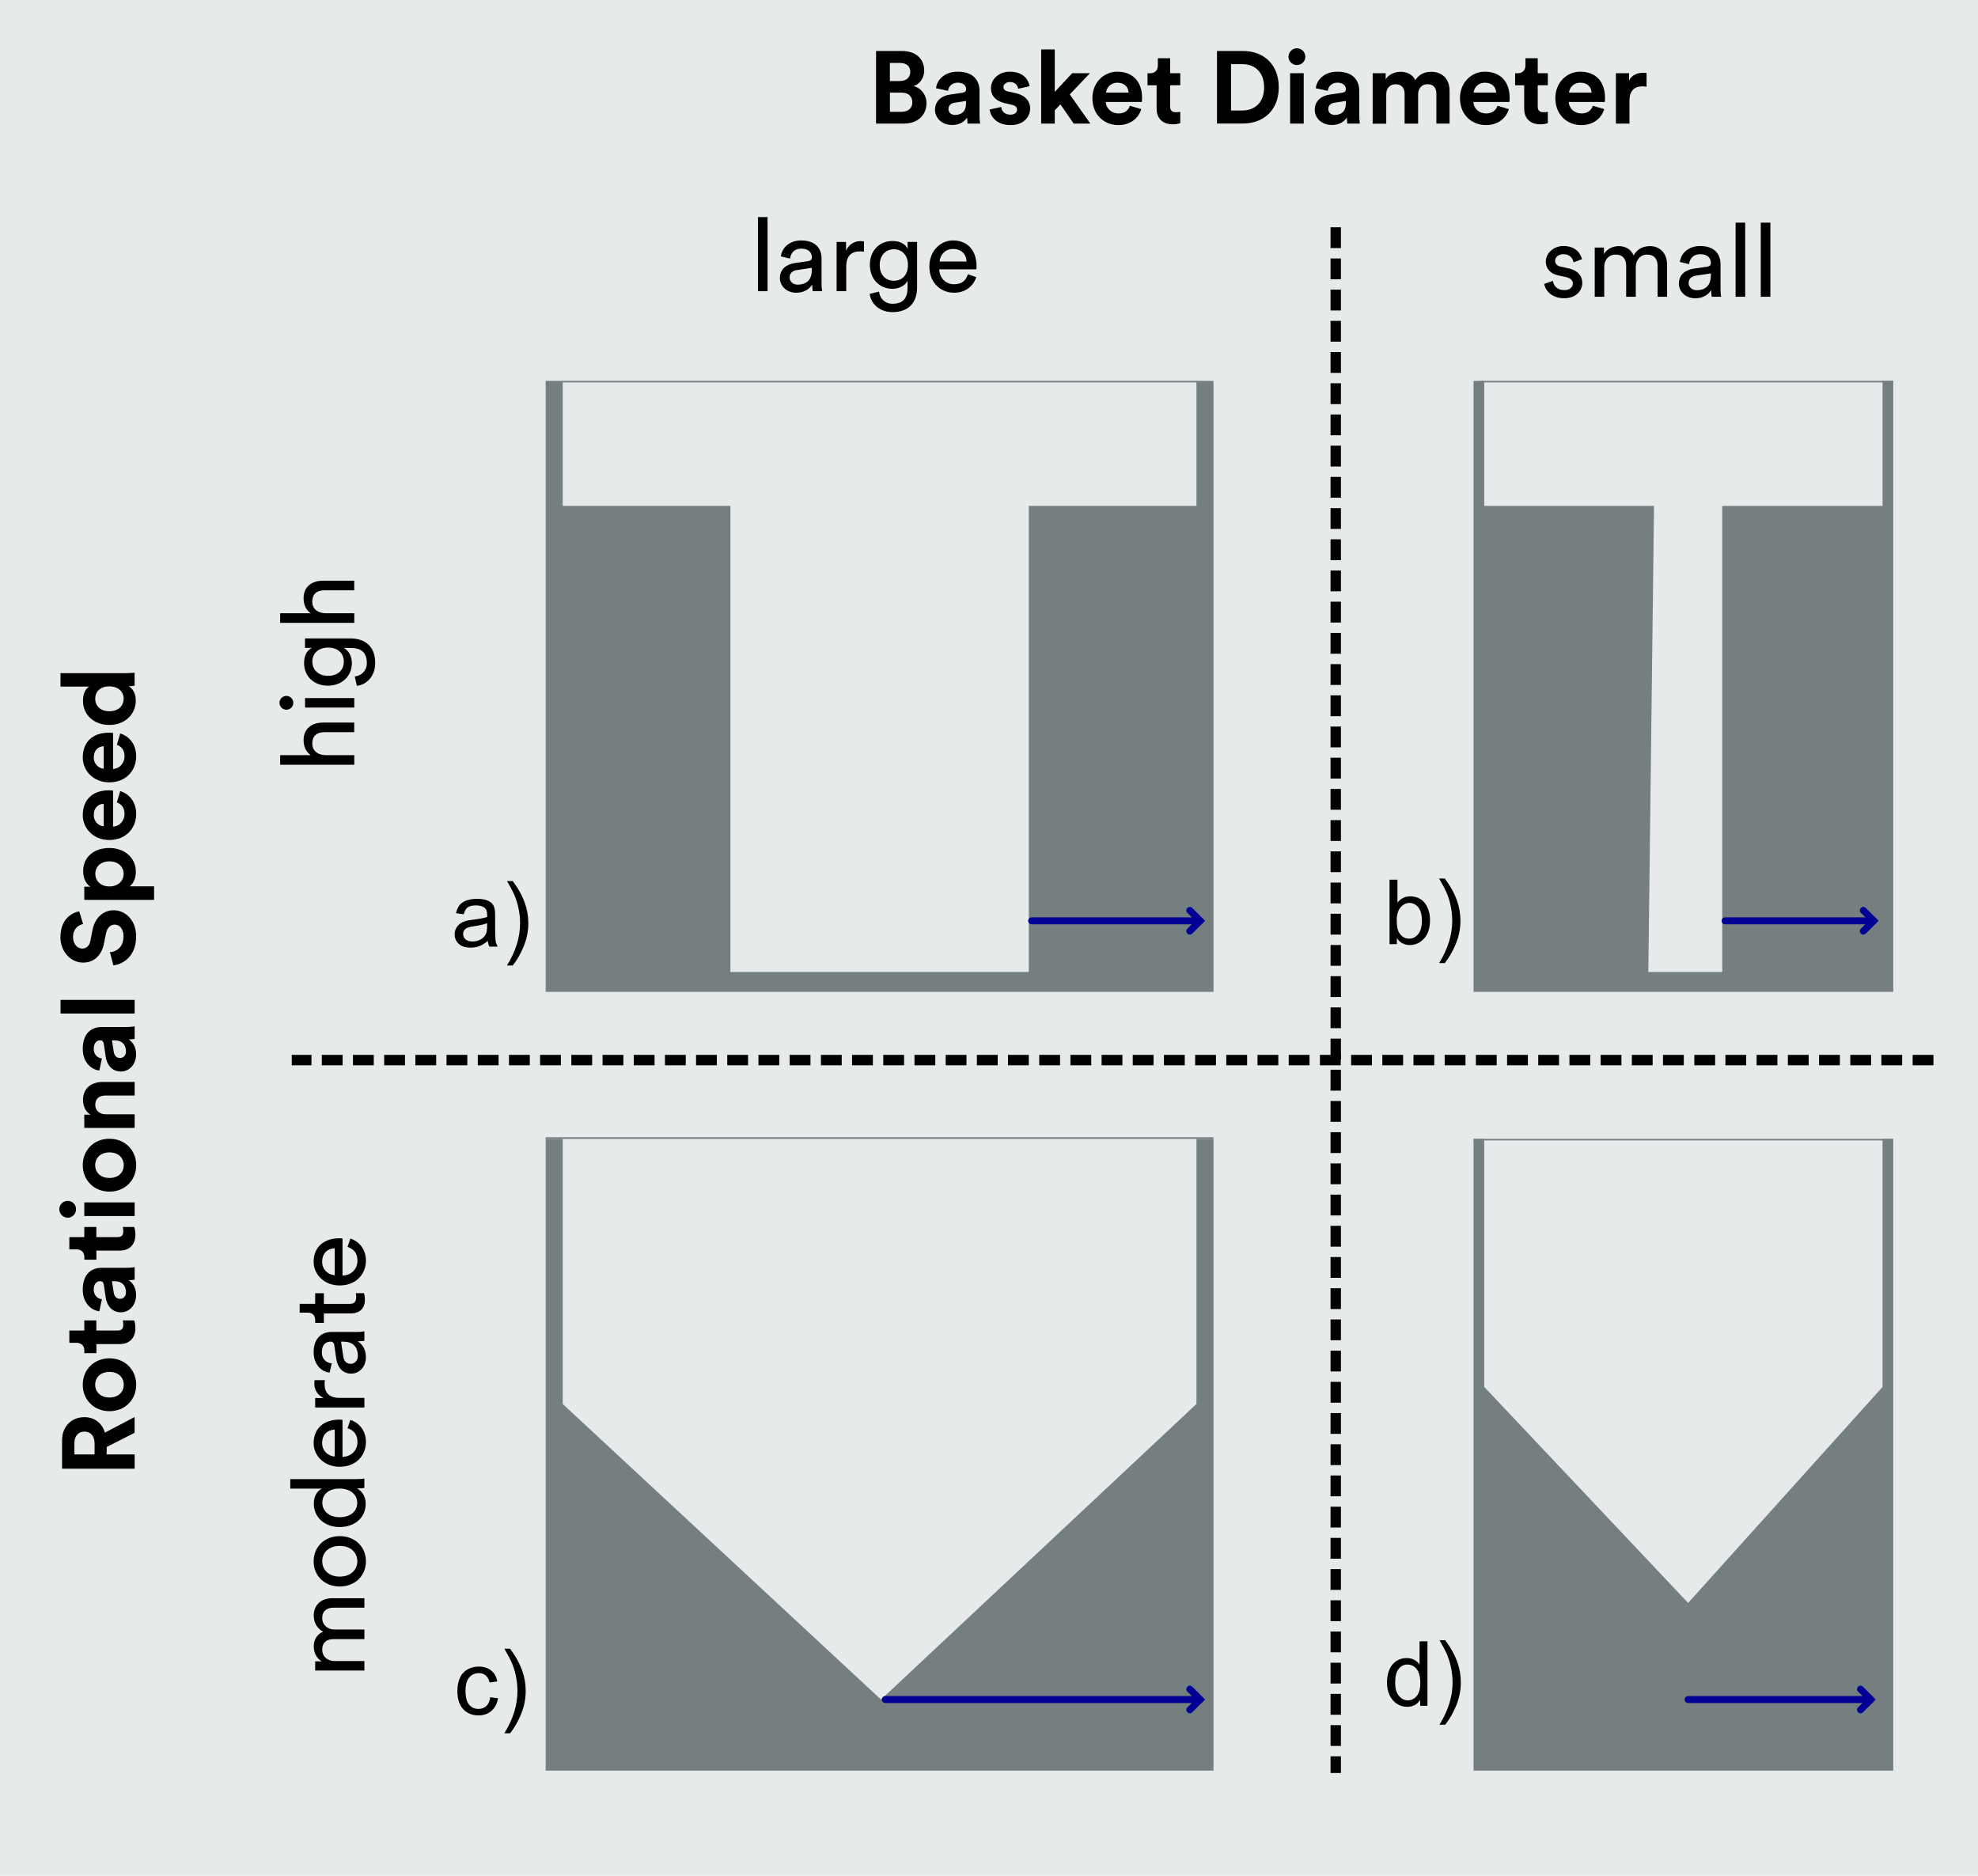 <?xml version="1.0" encoding="UTF-8"?>
<svg id="Ebene_1" data-name="Ebene 1" xmlns="http://www.w3.org/2000/svg" viewBox="0 0 348 330">
  <defs>
    <style>
      .cls-1 {
        fill: #757f80;
      }

      .cls-1, .cls-2, .cls-3 {
        fill-rule: evenodd;
      }

      .cls-4 {
        isolation: isolate;
      }

      .cls-5 {
        fill: #000094;
      }

      .cls-2 {
        fill: #e6eaea;
      }
    </style>
  </defs>
  <polygon class="cls-2" points="348 0 0 0 0 330 348 330 348 0 348 0"/>
  <path d="M85.83,165.52c-.52.44-1.01.75-1.49.93-.48.18-.99.27-1.54.27-.9,0-1.6-.22-2.08-.66s-.73-1-.73-1.69c0-.4.09-.77.28-1.1.18-.33.42-.6.72-.8s.63-.35,1-.46c.27-.07.69-.14,1.24-.21,1.12-.14,1.95-.29,2.48-.48v-.36c0-.57-.13-.97-.39-1.2-.36-.32-.88-.47-1.59-.47-.65,0-1.14.12-1.45.34-.31.23-.54.64-.69,1.22l-1.36-.19c.12-.58.33-1.05.61-1.41s.69-.63,1.23-.83c.54-.19,1.16-.29,1.86-.29s1.27.08,1.71.25.76.37.97.62.35.56.43.95c.05.24.07.67.07,1.28v1.86c0,1.29.03,2.11.09,2.46.06.34.18.67.35.99h-1.45c-.14-.29-.24-.63-.28-1.01h0ZM85.71,162.41c-.51.21-1.26.38-2.27.53-.57.08-.98.18-1.22.28s-.42.25-.55.45c-.13.2-.19.42-.19.66,0,.37.14.68.42.93s.69.37,1.23.37,1.01-.12,1.43-.35c.42-.23.72-.55.92-.96.15-.31.22-.78.22-1.39v-.51h.01Z"/>
  <path d="M90.19,169.86h-1c1.54-2.48,2.31-4.95,2.31-7.43,0-.97-.11-1.93-.33-2.88-.18-.77-.42-1.52-.73-2.23-.2-.46-.62-1.24-1.24-2.32h1c.97,1.29,1.69,2.59,2.15,3.9.4,1.12.6,2.3.6,3.53,0,1.39-.27,2.74-.8,4.04-.53,1.3-1.18,2.43-1.95,3.4h0Z"/>
  <path d="M86.25,298.59l1.37.18c-.15.94-.53,1.68-1.15,2.22-.62.53-1.37.8-2.27.8-1.12,0-2.03-.37-2.71-1.1-.68-.74-1.02-1.79-1.02-3.16,0-.89.15-1.66.44-2.33.29-.67.74-1.16,1.34-1.5.6-.33,1.25-.5,1.96-.5.89,0,1.62.22,2.19.68.57.45.93,1.09,1.09,1.92l-1.35.21c-.13-.55-.36-.97-.68-1.24-.33-.28-.72-.42-1.19-.42-.7,0-1.27.25-1.71.75s-.66,1.3-.66,2.39.21,1.91.63,2.41.98.75,1.65.75c.55,0,1-.17,1.37-.5s.6-.85.7-1.55h0Z"/>
  <path d="M89.73,304.93h-1c1.54-2.48,2.31-4.95,2.31-7.43,0-.97-.11-1.93-.33-2.89-.17-.77-.42-1.52-.73-2.23-.2-.46-.62-1.24-1.24-2.32h1c.97,1.29,1.69,2.59,2.15,3.9.4,1.12.6,2.3.6,3.53,0,1.39-.27,2.74-.8,4.04-.53,1.3-1.18,2.43-1.94,3.4h-.02,0Z"/>
  <path d="M249.86,300.1v-1.04c-.52.81-1.29,1.22-2.3,1.22-.66,0-1.26-.18-1.81-.54-.55-.36-.97-.87-1.28-1.51-.3-.65-.45-1.39-.45-2.23s.14-1.56.41-2.23.68-1.18,1.23-1.54c.55-.36,1.16-.53,1.83-.53.49,0,.94.1,1.32.31.39.21.7.48.94.82v-4.07h1.39v11.34h-1.29,0ZM245.46,296c0,1.05.22,1.84.66,2.36s.97.78,1.57.78,1.12-.25,1.55-.75c.43-.5.64-1.26.64-2.28,0-1.12-.22-1.95-.65-2.48s-.97-.79-1.6-.79-1.14.25-1.55.76c-.41.5-.62,1.3-.62,2.39h0Z"/>
  <path d="M254.25,303.43h-1c1.54-2.48,2.31-4.95,2.31-7.43,0-.97-.11-1.93-.33-2.89-.18-.77-.42-1.52-.73-2.23-.2-.46-.62-1.24-1.24-2.32h1c.97,1.29,1.69,2.59,2.15,3.9.4,1.12.6,2.3.6,3.53,0,1.39-.27,2.74-.8,4.04-.53,1.3-1.18,2.43-1.94,3.4h-.02Z"/>
  <path d="M245.76,166.1h-1.29v-11.34h1.39v4.04c.59-.74,1.34-1.11,2.25-1.11.51,0,.98.1,1.44.3.45.2.82.49,1.11.86s.52.81.68,1.33.25,1.08.25,1.67c0,1.41-.35,2.5-1.04,3.26-.7.77-1.53,1.15-2.51,1.15s-1.73-.41-2.28-1.21v1.03h0v.02h0ZM245.74,161.93c0,.98.13,1.7.4,2.13.44.72,1.03,1.08,1.78,1.08.61,0,1.14-.26,1.58-.79s.66-1.32.66-2.36-.21-1.86-.64-2.37-.94-.77-1.54-.77-1.13.27-1.58.79c-.44.53-.67,1.29-.67,2.29h0Z"/>
  <path d="M254.19,169.43h-1c1.54-2.48,2.31-4.95,2.31-7.43,0-.97-.11-1.93-.33-2.89-.18-.77-.42-1.52-.74-2.23-.2-.46-.62-1.24-1.24-2.32h1c.97,1.29,1.69,2.59,2.15,3.9.4,1.12.6,2.3.6,3.53,0,1.39-.27,2.74-.8,4.04-.53,1.3-1.18,2.43-1.95,3.4h0Z"/>
  <polygon class="cls-1" points="210.63 67 99 67 99 67.28 210.63 67.28 210.63 67 210.63 67"/>
  <polygon class="cls-1" points="213.5 200.07 96 200.07 96 200.36 213.5 200.36 213.5 200.07 213.5 200.07"/>
  <polygon class="cls-1" points="333.09 67 260.37 67 260.37 67.28 333.09 67.28 333.09 67 333.09 67"/>
  <polygon class="cls-1" points="333.09 200.36 259.25 200.36 259.25 200.64 333.09 200.64 333.09 200.36 333.09 200.36"/>
  <polygon class="cls-1" points="213.5 174.5 96 174.5 96 67 99 67 99 89 128.5 89 128.5 171 181 171 181 89 210.5 89 210.5 67 213.5 67 213.5 174.5 213.5 174.5"/>
  <polygon class="cls-1" points="213.5 311.5 96 311.5 96 200.36 99 200.36 99 247 155 299 210.5 247 210.5 200.36 213.5 200.36 213.5 311.5 213.5 311.5"/>
  <polygon class="cls-1" points="333.09 311.5 259.25 311.5 259.25 200.38 261.13 200.36 261.13 244 297 282 331.21 244 331.21 200.36 333.09 200.36 333.09 311.5 333.09 311.5"/>
  <polygon class="cls-1" points="333.09 174.5 259.25 174.5 259.25 67 261.13 67 261.13 89 291 89 290 171 303 171 303 89 331.21 89 331.21 67 333.09 67 333.09 174.5 333.09 174.5"/>
  <path class="cls-3" d="M234.09,308.99v2.93h1.83v-2.93h-1.83ZM234.09,303.5v3.66h1.83v-3.66h-1.83ZM234.09,298.01v3.66h1.83v-3.66h-1.83ZM234.09,292.52v3.66h1.83v-3.66h-1.83ZM234.09,287.03v3.66h1.83v-3.66h-1.83ZM234.09,281.54v3.66h1.83v-3.66h-1.83ZM234.09,276.05v3.66h1.83v-3.66h-1.83ZM234.09,270.56v3.66h1.83v-3.66h-1.83ZM234.09,265.07v3.66h1.83v-3.66h-1.83ZM234.09,259.58v3.66h1.83v-3.66h-1.83ZM234.09,254.09v3.66h1.83v-3.66h-1.83ZM234.09,248.6v3.66h1.83v-3.66h-1.83ZM234.09,243.11v3.66h1.83v-3.66h-1.83ZM234.09,237.62v3.66h1.83v-3.66h-1.83ZM234.09,232.13v3.66h1.83v-3.66h-1.83ZM234.09,226.64v3.66h1.83v-3.66h-1.83ZM234.09,221.15v3.66h1.83v-3.66h-1.83ZM234.09,215.66v3.66h1.83v-3.66h-1.83ZM234.09,210.17v3.66h1.83v-3.66h-1.83ZM234.09,204.68v3.66h1.83v-3.66h-1.83ZM234.09,199.19v3.66h1.83v-3.66h-1.83ZM234.09,193.7v3.66h1.83v-3.66h-1.83ZM234.09,188.21v3.66h1.83v-3.66h-1.83ZM234.09,182.72v3.66h1.83v-3.66h-1.83ZM234.09,177.23v3.66h1.83v-3.66h-1.83ZM234.09,171.74v3.66h1.83v-3.66h-1.83ZM234.09,166.25v3.66h1.83v-3.66h-1.83ZM234.09,160.76v3.66h1.83v-3.66h-1.83ZM234.09,155.27v3.66h1.83v-3.66h-1.83ZM234.09,149.78v3.66h1.83v-3.66h-1.83ZM234.09,144.29v3.66h1.83v-3.66h-1.83ZM234.09,138.8v3.66h1.83v-3.66h-1.83ZM234.09,133.31v3.66h1.83v-3.66h-1.83ZM234.09,127.82v3.66h1.83v-3.66s-1.83,0-1.83,0ZM234.09,122.33v3.66h1.83v-3.66h-1.83ZM234.09,116.84v3.66h1.83v-3.66h-1.83ZM234.09,111.35v3.66h1.83v-3.66h-1.83ZM234.09,105.86v3.66h1.83v-3.66h-1.83ZM234.09,100.37v3.66h1.83v-3.66h-1.83ZM234.09,94.88v3.66h1.83v-3.66h-1.83ZM234.09,89.39v3.66h1.83v-3.66h-1.83ZM234.09,83.9v3.66h1.83v-3.66h-1.83ZM234.09,78.41v3.66h1.83v-3.66h-1.83ZM234.09,72.92v3.66h1.83v-3.66h-1.83ZM234.09,67.43v3.66h1.83v-3.66h-1.83ZM234.09,61.94v3.66h1.83v-3.66h-1.83ZM234.09,56.45v3.66h1.83v-3.66h-1.83ZM234.09,50.96v3.66h1.83v-3.66h-1.83ZM234.09,45.47v3.66h1.83v-3.66h-1.83ZM234.09,39.98v3.66h1.83v-3.66h-1.83Z"/>
  <path class="cls-3" d="M54.8,185.58h-3.47v1.83h3.47v-1.83h0ZM340.16,185.58h-3.66v1.83h3.66v-1.83h0ZM60.28,185.58h-3.66v1.83h3.66v-1.83h0ZM246.86,185.58h-3.66v1.83h3.66v-1.83h0ZM268.81,185.58h-3.66v1.83h3.66v-1.83h0ZM137.1,185.58h-3.66v1.83h3.66v-1.83h0ZM263.32,185.58h-3.66v1.83h3.66v-1.83h0ZM257.83,185.58h-3.66v1.83h3.66v-1.83h0ZM252.34,185.58h-3.66v1.83h3.66v-1.83h0ZM241.37,185.58h-3.66v1.83h3.66v-1.83h0ZM230.39,185.58h-3.66v1.83h3.66v-1.83h0ZM142.59,185.58h-3.66v1.83h3.66v-1.83h0ZM290.76,185.58h-3.66v1.83h3.66v-1.83h0ZM285.27,185.58h-3.66v1.83h3.66v-1.83h0ZM279.78,185.58h-3.66v1.83h3.66v-1.83h0ZM274.29,185.58h-3.66v1.83h3.66v-1.83h0ZM235.88,185.58h-3.66v1.83h3.66v-1.83h0ZM98.68,185.58h-3.66v1.83h3.66v-1.83h0ZM219.41,185.58h-3.66v1.83h3.66v-1.83h0ZM296.24,185.58h-3.66v1.83h3.66v-1.83h0ZM131.61,185.58h-3.66v1.83h3.66v-1.83h0ZM126.12,185.58h-3.66v1.83h3.66v-1.83h0ZM181,185.58h-3.66v1.83h3.66v-1.83h0ZM224.9,185.58h-3.66v1.83h3.66v-1.83h0ZM208.44,185.58h-3.66v1.83h3.66v-1.83h0ZM202.95,185.58h-3.66v1.83h3.66v-1.83h0ZM65.76,185.58h-3.66v1.83h3.66v-1.83h0ZM82.22,185.58h-3.66v1.83h3.66v-1.83h0ZM307.22,185.58h-3.66v1.83h3.66v-1.83h0ZM312.71,185.58h-3.66v1.83h3.66v-1.83h0ZM104.18,185.58h-3.66v1.83h3.66v-1.83h0ZM109.67,185.58h-3.66v1.83h3.66v-1.83h0ZM115.16,185.58h-3.66v1.83h3.66v-1.83h0ZM120.65,185.58h-3.66v1.83h3.66v-1.83h0ZM323.7,185.58h-3.66v1.83h3.66v-1.83h0ZM318.21,185.58h-3.66v1.83h3.66v-1.83h0ZM301.75,185.58h-3.66v1.83h3.66v-1.83h0ZM329.19,185.58h-3.66v1.83h3.66v-1.83h0ZM191.99,185.58h-3.66v1.83h3.66v-1.83h0ZM170.04,185.58h-3.66v1.83h3.66v-1.83h0ZM175.53,185.58h-3.66v1.83h3.66v-1.83h0ZM186.5,185.58h-3.66v1.83h3.66v-1.83h0ZM93.21,185.58h-3.66v1.83h3.66v-1.83h0ZM87.72,185.58h-3.66v1.83h3.66v-1.83h0ZM76.74,185.58h-3.66v1.83h3.66v-1.83h0ZM71.25,185.58h-3.66v1.83h3.66v-1.83h0ZM334.66,185.58h-3.66v1.83h3.66v-1.83h0ZM213.93,185.58h-3.66v1.83h3.66v-1.83h0ZM197.47,185.58h-3.66v1.83h3.66v-1.83h0ZM153.57,185.58h-3.66v1.83h3.66v-1.83h0ZM159.06,185.58h-3.66v1.83h3.66v-1.83h0ZM164.55,185.58h-3.66v1.83h3.66v-1.83h0ZM148.09,185.58h-3.66v1.83h3.66v-1.83h0Z"/>
  <path class="cls-5" d="M209.33,164.42c-.16,0-.31-.06-.43-.18-.24-.24-.24-.62,0-.86l1.39-1.39-1.39-1.39c-.24-.24-.24-.62,0-.86s.62-.24.86,0l2.25,2.25-2.25,2.25c-.12.12-.27.18-.43.18h0Z"/>
  <path class="cls-5" d="M211.14,162.61h-29.64c-.33,0-.61-.27-.61-.61s.27-.61.61-.61h29.64c.33,0,.61.27.61.61s-.27.61-.61.61Z"/>
  <path class="cls-5" d="M209.33,301.42c-.16,0-.31-.06-.43-.18-.24-.24-.24-.62,0-.86l1.39-1.39-1.39-1.39c-.24-.24-.24-.62,0-.86s.62-.24.86,0l2.25,2.25-2.25,2.25c-.12.12-.27.18-.43.18h0Z"/>
  <path class="cls-5" d="M211.14,299.61h-55.39c-.33,0-.61-.27-.61-.61s.27-.61.61-.61h55.39c.33,0,.61.27.61.61s-.27.61-.61.61Z"/>
  <path class="cls-5" d="M327.83,164.42c-.16,0-.31-.06-.43-.18-.24-.24-.24-.62,0-.86l1.39-1.39-1.39-1.39c-.24-.24-.24-.62,0-.86s.62-.24.86,0l2.25,2.25-2.25,2.25c-.12.12-.27.18-.43.18Z"/>
  <path class="cls-5" d="M329.64,162.61h-26.14c-.33,0-.61-.27-.61-.61s.27-.61.61-.61h26.14c.33,0,.61.27.61.61s-.27.61-.61.61Z"/>
  <path class="cls-5" d="M327.33,301.42c-.16,0-.31-.06-.43-.18-.24-.24-.24-.62,0-.86l1.39-1.39-1.39-1.39c-.24-.24-.24-.62,0-.86s.62-.24.86,0l2.25,2.25-2.25,2.25c-.12.12-.27.18-.43.18Z"/>
  <path class="cls-5" d="M329.14,299.61h-32.14c-.33,0-.61-.27-.61-.61s.27-.61.61-.61h32.14c.33,0,.61.27.61.61s-.27.61-.61.61Z"/>
  <g class="cls-4">
    <path d="M158.71,8.97c2.48,0,3.89,1.46,3.89,3.44,0,1.31-.79,2.38-1.85,2.74,1.24.31,2.25,1.44,2.25,3.02,0,2.07-1.55,3.57-3.94,3.57h-4.93v-12.77h4.59ZM158.33,14.25c1.13,0,1.82-.63,1.82-1.6s-.63-1.58-1.84-1.58h-1.75v3.19h1.76ZM158.58,19.67c1.21,0,1.93-.63,1.93-1.66s-.65-1.71-1.89-1.71h-2.05v3.37h2.02Z"/>
    <path d="M167.13,16.64l2.18-.32c.5-.07.67-.32.67-.63,0-.63-.49-1.15-1.49-1.15s-1.62.67-1.69,1.44l-2.12-.45c.14-1.39,1.42-2.92,3.8-2.92,2.81,0,3.85,1.58,3.85,3.37v4.36c0,.47.05,1.1.11,1.4h-2.2c-.05-.23-.09-.72-.09-1.06-.45.7-1.3,1.31-2.61,1.31-1.89,0-3.04-1.28-3.04-2.67,0-1.58,1.17-2.47,2.65-2.68ZM169.97,18.16v-.4l-2,.31c-.61.09-1.1.43-1.1,1.12,0,.52.38,1.03,1.15,1.03,1.01,0,1.94-.49,1.94-2.05Z"/>
    <path d="M176.15,18.82c.05.7.58,1.35,1.62,1.35.79,0,1.17-.41,1.17-.88,0-.4-.27-.72-.95-.86l-1.17-.27c-1.71-.38-2.48-1.4-2.48-2.65,0-1.58,1.4-2.9,3.31-2.9,2.52,0,3.37,1.6,3.48,2.56l-2,.45c-.07-.52-.45-1.19-1.46-1.19-.63,0-1.13.38-1.13.88,0,.43.32.7.81.79l1.26.27c1.75.36,2.63,1.42,2.63,2.72,0,1.44-1.12,2.92-3.44,2.92-2.67,0-3.58-1.73-3.69-2.74l2.05-.45Z"/>
    <path d="M188.21,16.61l3.62,5.13h-2.93l-2.34-3.38-.99,1.04v2.34h-2.39v-13.04h2.39v7.47l3.06-3.29h3.13l-3.55,3.73Z"/>
    <path d="M200.79,19.2c-.45,1.53-1.85,2.81-4.03,2.81-2.43,0-4.57-1.75-4.57-4.74,0-2.83,2.09-4.66,4.36-4.66,2.74,0,4.38,1.75,4.38,4.59,0,.34-.04.7-.04.74h-6.34c.05,1.17,1.04,2.02,2.23,2.02,1.12,0,1.73-.56,2.02-1.35l2,.59ZM198.56,16.3c-.04-.88-.61-1.75-1.98-1.75-1.24,0-1.93.94-1.98,1.75h3.96Z"/>
    <path d="M205.87,12.88h1.78v2.12h-1.78v3.71c0,.77.36,1.03,1.04,1.03.29,0,.61-.04.74-.07v1.98c-.22.09-.65.22-1.35.22-1.73,0-2.81-1.03-2.81-2.74v-4.12h-1.6v-2.12h.45c.94,0,1.37-.61,1.37-1.4v-1.24h2.16v2.65Z"/>
    <path d="M214.11,21.74v-12.77h4.57c3.64,0,6.3,2.36,6.3,6.39s-2.68,6.37-6.32,6.37h-4.55ZM218.57,19.44c2.09,0,3.83-1.3,3.83-4.07s-1.73-4.09-3.82-4.09h-2v8.16h1.98Z"/>
    <path d="M228.17,8.49c.83,0,1.48.67,1.48,1.49s-.65,1.46-1.48,1.46-1.48-.67-1.48-1.46.67-1.49,1.48-1.49ZM226.98,21.74v-8.86h2.39v8.86h-2.39Z"/>
    <path d="M233.94,16.64l2.18-.32c.5-.07.67-.32.67-.63,0-.63-.49-1.15-1.49-1.15s-1.62.67-1.69,1.44l-2.12-.45c.14-1.39,1.42-2.92,3.8-2.92,2.81,0,3.85,1.58,3.85,3.37v4.36c0,.47.05,1.1.11,1.4h-2.2c-.05-.23-.09-.72-.09-1.06-.45.7-1.3,1.31-2.61,1.31-1.89,0-3.04-1.28-3.04-2.67,0-1.58,1.17-2.47,2.65-2.68ZM236.79,18.16v-.4l-2,.31c-.61.09-1.1.43-1.1,1.12,0,.52.38,1.03,1.15,1.03,1.01,0,1.94-.49,1.94-2.05Z"/>
    <path d="M241.5,21.74v-8.86h2.29v1.08c.49-.86,1.62-1.33,2.59-1.33,1.21,0,2.18.52,2.63,1.48.7-1.08,1.64-1.48,2.81-1.48,1.64,0,3.21.99,3.21,3.37v5.74h-2.32v-5.26c0-.95-.47-1.67-1.57-1.67-1.03,0-1.64.79-1.64,1.75v5.19h-2.38v-5.26c0-.95-.49-1.67-1.57-1.67s-1.66.77-1.66,1.75v5.19h-2.39Z"/>
    <path d="M265.46,19.2c-.45,1.53-1.85,2.81-4.03,2.81-2.43,0-4.57-1.75-4.57-4.74,0-2.83,2.09-4.66,4.36-4.66,2.74,0,4.38,1.75,4.38,4.59,0,.34-.04.7-.04.74h-6.34c.05,1.17,1.04,2.02,2.23,2.02,1.12,0,1.73-.56,2.02-1.35l2,.59ZM263.23,16.3c-.04-.88-.61-1.75-1.98-1.75-1.24,0-1.93.94-1.98,1.75h3.96Z"/>
    <path d="M270.54,12.88h1.78v2.12h-1.78v3.71c0,.77.36,1.03,1.04,1.03.29,0,.61-.04.74-.07v1.98c-.22.09-.65.22-1.35.22-1.73,0-2.81-1.03-2.81-2.74v-4.12h-1.6v-2.12h.45c.94,0,1.37-.61,1.37-1.4v-1.24h2.16v2.65Z"/>
    <path d="M282.24,19.2c-.45,1.53-1.85,2.81-4.03,2.81-2.43,0-4.57-1.75-4.57-4.74,0-2.83,2.09-4.66,4.36-4.66,2.74,0,4.38,1.75,4.38,4.59,0,.34-.04.7-.04.74h-6.34c.05,1.17,1.04,2.02,2.23,2.02,1.12,0,1.73-.56,2.02-1.35l2,.59ZM280.01,16.3c-.04-.88-.61-1.75-1.98-1.75-1.24,0-1.93.94-1.98,1.75h3.96Z"/>
    <path d="M289.69,15.26c-.27-.05-.5-.07-.72-.07-1.22,0-2.29.59-2.29,2.5v4.05h-2.39v-8.86h2.32v1.31c.54-1.17,1.76-1.39,2.52-1.39.2,0,.38.02.56.04v2.41Z"/>
  </g>
  <g>
    <path d="M133.35,51.23v-13.04h1.69v13.04h-1.69Z"/>
    <path d="M139.83,46.28l2.34-.34c.52-.07.67-.34.67-.65,0-.85-.56-1.55-1.87-1.55-1.19,0-1.85.74-1.96,1.75l-1.62-.38c.18-1.66,1.67-2.81,3.55-2.81,2.59,0,3.6,1.48,3.6,3.17v4.34c0,.76.07,1.21.11,1.42h-1.66c-.04-.22-.09-.54-.09-1.17-.38.61-1.24,1.44-2.79,1.44-1.76,0-2.9-1.22-2.9-2.59,0-1.55,1.13-2.41,2.63-2.63ZM142.83,47.52v-.4l-2.65.4c-.72.11-1.26.52-1.26,1.3,0,.65.54,1.26,1.4,1.26,1.39,0,2.5-.67,2.5-2.56Z"/>
    <path d="M152,44.28c-.25-.04-.5-.05-.74-.05-1.42,0-2.38.76-2.38,2.66v4.34h-1.69v-8.66h1.66v1.51c.63-1.33,1.71-1.66,2.59-1.66.23,0,.47.04.56.05v1.8Z"/>
    <path d="M154.66,51.32c.13,1.21,1.04,2.12,2.36,2.12,1.82,0,2.65-.94,2.65-2.81v-1.24c-.41.79-1.35,1.42-2.65,1.42-2.3,0-3.98-1.75-3.98-4.2s1.6-4.21,3.98-4.21c1.33,0,2.23.5,2.66,1.37v-1.21h1.67v8.01c0,2.2-1.08,4.34-4.34,4.34-2.16,0-3.78-1.37-4-3.22l1.64-.38ZM159.74,46.62c0-1.67-1.01-2.77-2.47-2.77s-2.5,1.1-2.5,2.77.97,2.77,2.5,2.77,2.47-1.1,2.47-2.77Z"/>
    <path d="M171.76,48.76c-.49,1.53-1.87,2.74-3.89,2.74-2.32,0-4.36-1.69-4.36-4.63,0-2.72,1.96-4.57,4.14-4.57,2.66,0,4.16,1.84,4.16,4.54,0,.22-.02.43-.04.54h-6.52c.04,1.55,1.15,2.63,2.61,2.63s2.11-.77,2.43-1.75l1.46.5ZM170.05,46.01c-.04-1.24-.85-2.21-2.38-2.21-1.42,0-2.29,1.1-2.36,2.21h4.74Z"/>
  </g>
  <g>
    <path d="M273.22,49.42c.11.9.79,1.62,2.02,1.62.95,0,1.48-.54,1.48-1.15,0-.54-.4-.95-1.12-1.12l-1.48-.32c-1.35-.29-2.16-1.21-2.16-2.43,0-1.48,1.39-2.74,3.08-2.74,2.38,0,3.11,1.55,3.29,2.32l-1.49.56c-.07-.45-.43-1.44-1.8-1.44-.86,0-1.44.56-1.44,1.15,0,.52.32.9.99,1.04l1.4.31c1.57.34,2.39,1.3,2.39,2.57s-1.03,2.68-3.17,2.68c-2.38,0-3.38-1.53-3.53-2.52l1.53-.54Z"/>
    <path d="M280.57,52.21v-8.66h1.62v1.15c.54-.95,1.62-1.4,2.63-1.4,1.08,0,2.12.52,2.59,1.64.68-1.24,1.8-1.64,2.9-1.64,1.51,0,2.99,1.03,2.99,3.29v5.62h-1.67v-5.44c0-1.13-.56-1.98-1.84-1.98-1.19,0-2,.94-2,2.18v5.24h-1.69v-5.44c0-1.12-.54-1.98-1.84-1.98-1.21,0-2.02.9-2.02,2.2v5.22h-1.67Z"/>
    <path d="M297.99,47.26l2.34-.34c.52-.07.67-.34.67-.65,0-.85-.56-1.55-1.87-1.55-1.19,0-1.85.74-1.96,1.75l-1.62-.38c.18-1.66,1.67-2.81,3.55-2.81,2.59,0,3.6,1.48,3.6,3.17v4.34c0,.76.07,1.21.11,1.42h-1.66c-.04-.22-.09-.54-.09-1.17-.38.61-1.24,1.44-2.79,1.44-1.76,0-2.9-1.22-2.9-2.59,0-1.55,1.13-2.41,2.63-2.63ZM301,48.5v-.4l-2.65.4c-.72.11-1.26.52-1.26,1.3,0,.65.54,1.26,1.4,1.26,1.39,0,2.5-.67,2.5-2.56Z"/>
    <path d="M305.35,52.21v-13.04h1.69v13.04h-1.69Z"/>
    <path d="M309.78,52.21v-13.04h1.69v13.04h-1.69Z"/>
  </g>
  <g class="cls-4">
    <path d="M18.77,254.58v1.3h4.92v2.5h-12.77v-4.99c0-2.48,1.71-4.07,3.92-4.07,1.78,0,3.13,1.04,3.62,2.72l5.22-2.74v2.77l-4.92,2.5ZM16.63,253.86c0-1.26-.72-2-1.76-2s-1.78.74-1.78,2v2.02h3.55v-2.02Z"/>
    <path d="M19.26,238.97c2.72,0,4.7,2,4.7,4.65s-1.98,4.65-4.7,4.65-4.7-2-4.7-4.65,1.96-4.65,4.7-4.65ZM19.26,241.36c-1.67,0-2.52,1.08-2.52,2.25s.85,2.25,2.52,2.25,2.52-1.08,2.52-2.25-.85-2.25-2.52-2.25Z"/>
    <path d="M14.83,234.08v-1.78h2.12v1.78h3.71c.77,0,1.03-.36,1.03-1.04,0-.29-.04-.61-.07-.74h1.98c.09.22.22.65.22,1.35,0,1.73-1.03,2.81-2.74,2.81h-4.12v1.6h-2.12v-.45c0-.94-.61-1.37-1.4-1.37h-1.24v-2.16h2.65Z"/>
    <path d="M18.59,228.24l-.32-2.18c-.07-.5-.32-.67-.63-.67-.63,0-1.15.49-1.15,1.49s.67,1.62,1.44,1.69l-.45,2.12c-1.39-.14-2.92-1.42-2.92-3.8,0-2.81,1.58-3.85,3.37-3.85h4.36c.47,0,1.1-.05,1.4-.11v2.2c-.23.05-.72.09-1.06.09.7.45,1.31,1.3,1.31,2.61,0,1.89-1.28,3.04-2.67,3.04-1.58,0-2.47-1.17-2.68-2.65ZM20.1,225.4h-.4l.31,2c.09.61.43,1.1,1.12,1.1.52,0,1.03-.38,1.03-1.15,0-1.01-.49-1.94-2.05-1.94Z"/>
    <path d="M14.83,217.64v-1.78h2.12v1.78h3.71c.77,0,1.03-.36,1.03-1.04,0-.29-.04-.61-.07-.74h1.98c.09.22.22.65.22,1.35,0,1.73-1.03,2.81-2.74,2.81h-4.12v1.6h-2.12v-.45c0-.94-.61-1.37-1.4-1.37h-1.24v-2.16h2.65Z"/>
    <path d="M10.43,212.75c0-.83.67-1.48,1.49-1.48s1.46.65,1.46,1.48-.67,1.48-1.46,1.48-1.49-.67-1.49-1.48ZM23.69,213.93h-8.86v-2.39h8.86v2.39Z"/>
    <path d="M19.26,200.34c2.72,0,4.7,2,4.7,4.65s-1.98,4.65-4.7,4.65-4.7-2-4.7-4.65,1.96-4.65,4.7-4.65ZM19.26,202.74c-1.67,0-2.52,1.08-2.52,2.25s.85,2.25,2.52,2.25,2.52-1.08,2.52-2.25-.85-2.25-2.52-2.25Z"/>
    <path d="M23.69,196.04v2.39h-8.86v-2.32h1.1c-.92-.54-1.33-1.6-1.33-2.56,0-2.2,1.57-3.2,3.51-3.2h5.58v2.39h-5.17c-.99,0-1.76.49-1.76,1.64,0,1.04.81,1.66,1.84,1.66h5.1Z"/>
    <path d="M18.59,185.87l-.32-2.18c-.07-.5-.32-.67-.63-.67-.63,0-1.15.49-1.15,1.5s.67,1.62,1.44,1.69l-.45,2.12c-1.39-.14-2.92-1.42-2.92-3.8,0-2.81,1.58-3.85,3.37-3.85h4.36c.47,0,1.1-.05,1.4-.11v2.2c-.23.05-.72.09-1.06.09.7.45,1.31,1.3,1.31,2.61,0,1.89-1.28,3.04-2.67,3.04-1.58,0-2.47-1.17-2.68-2.65ZM20.1,183.03h-.4l.31,2c.09.61.43,1.1,1.12,1.1.52,0,1.03-.38,1.03-1.15,0-1.01-.49-1.95-2.05-1.95Z"/>
    <path d="M23.69,178.31h-13.04v-2.4h13.04v2.4Z"/>
    <path d="M14.65,162.56c-.7.13-1.8.7-1.8,2.32,0,1.21.77,2,1.62,2,.7,0,1.26-.45,1.44-1.39l.34-1.78c.45-2.32,1.96-3.57,3.76-3.57,1.96,0,3.94,1.64,3.94,4.61,0,3.38-2.18,4.88-4,5.08l-.61-2.3c1.26-.11,2.39-.99,2.39-2.79,0-1.33-.67-2.07-1.57-2.07-.74,0-1.31.56-1.51,1.55l-.36,1.78c-.41,2.04-1.73,3.35-3.66,3.35-2.27,0-4-2.04-4-4.45,0-3.1,1.87-4.29,3.31-4.57l.68,2.23Z"/>
    <path d="M27.11,158.32h-12.28v-2.32h1.08c-.68-.4-1.28-1.39-1.28-2.72,0-2.59,1.98-4.09,4.61-4.09s4.66,1.67,4.66,4.18c0,1.22-.49,2.12-1.08,2.56h4.29v2.39ZM16.77,153.74c0,1.22.92,2.21,2.48,2.21s2.5-.99,2.5-2.21-.92-2.2-2.5-2.2-2.48.97-2.48,2.2Z"/>
    <path d="M21.15,139.18c1.53.45,2.81,1.85,2.81,4.03,0,2.43-1.75,4.57-4.74,4.57-2.83,0-4.66-2.09-4.66-4.36,0-2.74,1.75-4.38,4.59-4.38.34,0,.7.04.74.04v6.34c1.17-.05,2.02-1.04,2.02-2.23,0-1.12-.56-1.73-1.35-2.02l.59-2ZM18.25,141.41c-.88.04-1.75.61-1.75,1.98,0,1.24.94,1.93,1.75,1.98v-3.96Z"/>
    <path d="M21.15,129.04c1.53.45,2.81,1.85,2.81,4.03,0,2.43-1.75,4.57-4.74,4.57-2.83,0-4.66-2.09-4.66-4.36,0-2.74,1.75-4.38,4.59-4.38.34,0,.7.04.74.04v6.34c1.17-.05,2.02-1.04,2.02-2.23,0-1.12-.56-1.73-1.35-2.02l.59-2ZM18.25,131.28c-.88.04-1.75.61-1.75,1.98,0,1.24.94,1.93,1.75,1.98v-3.96Z"/>
    <path d="M22.08,118.42c.59,0,1.24-.04,1.6-.07v2.29c-.18.04-.61.09-1.03.09.7.4,1.24,1.3,1.24,2.49,0,2.52-1.98,4.32-4.66,4.32s-4.63-1.75-4.63-4.25c0-1.53.63-2.25,1.1-2.5h-5.06v-2.36h11.43ZM21.76,122.93c0-1.22-.94-2.18-2.54-2.18s-2.47.95-2.47,2.18.9,2.2,2.48,2.2,2.52-.94,2.52-2.2Z"/>
  </g>
  <g>
    <path d="M62.33,132.85v1.69h-13.04v-1.69h5.38c-.92-.63-1.26-1.64-1.26-2.63,0-2.07,1.49-3.1,3.42-3.1h5.49v1.69h-5.2c-1.21,0-2.18.5-2.18,2.02,0,1.3,1.01,1.98,2.29,2.02h5.1Z"/>
    <path d="M49.17,123.65c0-.68.54-1.22,1.22-1.22s1.21.54,1.21,1.22-.54,1.21-1.21,1.21-1.22-.54-1.22-1.21ZM62.33,124.48h-8.66v-1.67h8.66v1.67Z"/>
    <path d="M62.42,119.01c1.21-.13,2.12-1.04,2.12-2.36,0-1.82-.94-2.65-2.81-2.65h-1.24c.79.41,1.42,1.35,1.42,2.65,0,2.3-1.75,3.98-4.2,3.98s-4.21-1.6-4.21-3.98c0-1.33.5-2.23,1.37-2.66h-1.21v-1.67h8.01c2.2,0,4.34,1.08,4.34,4.34,0,2.16-1.37,3.78-3.22,4l-.38-1.64ZM57.72,113.93c-1.67,0-2.77,1.01-2.77,2.47s1.1,2.5,2.77,2.5,2.77-.97,2.77-2.5-1.1-2.47-2.77-2.47Z"/>
    <path d="M62.33,107.89v1.69h-13.04v-1.69h5.38c-.92-.63-1.26-1.64-1.26-2.63,0-2.07,1.49-3.1,3.42-3.1h5.49v1.69h-5.2c-1.21,0-2.18.5-2.18,2.02,0,1.3,1.01,1.98,2.29,2.02h5.1Z"/>
  </g>
  <g>
    <path d="M64.11,293.9h-8.66v-1.62h1.15c-.95-.54-1.4-1.62-1.4-2.63,0-1.08.52-2.12,1.64-2.59-1.24-.68-1.64-1.8-1.64-2.9,0-1.51,1.03-2.99,3.29-2.99h5.62v1.67h-5.44c-1.13,0-1.98.56-1.98,1.84,0,1.19.94,2,2.18,2h5.24v1.69h-5.44c-1.12,0-1.98.54-1.98,1.84,0,1.21.9,2.02,2.2,2.02h5.22v1.67Z"/>
    <path d="M59.77,270.25c2.65,0,4.61,1.84,4.61,4.43s-1.96,4.43-4.61,4.43-4.59-1.84-4.59-4.43,1.96-4.43,4.59-4.43ZM59.77,271.97c-2,0-3.08,1.26-3.08,2.7s1.08,2.7,3.08,2.7,3.1-1.26,3.1-2.7-1.08-2.7-3.1-2.7Z"/>
    <path d="M62.79,261.86c.83.41,1.55,1.33,1.55,2.68,0,2.54-2.02,4.11-4.59,4.11s-4.54-1.66-4.54-4.11c0-1.53.76-2.36,1.46-2.65h-5.6v-1.67h11.43c.83,0,1.46-.07,1.6-.09v1.64c-.2.04-.65.09-1.17.09h-.14ZM62.85,264.38c0-1.55-1.35-2.5-3.13-2.5s-3.01.94-3.01,2.48,1.26,2.56,3.04,2.56,3.1-.92,3.1-2.54Z"/>
    <path d="M61.64,249.8c1.53.49,2.74,1.87,2.74,3.89,0,2.32-1.69,4.36-4.63,4.36-2.72,0-4.57-1.96-4.57-4.14,0-2.66,1.84-4.16,4.54-4.16.22,0,.43.02.54.04v6.52c1.55-.04,2.63-1.15,2.63-2.61s-.77-2.11-1.75-2.43l.5-1.46ZM58.89,251.51c-1.24.04-2.21.85-2.21,2.38,0,1.42,1.1,2.29,2.21,2.36v-4.74Z"/>
    <path d="M57.16,242.81c-.04.25-.05.5-.05.74,0,1.42.76,2.38,2.66,2.38h4.34v1.69h-8.66v-1.66h1.51c-1.33-.63-1.66-1.71-1.66-2.59,0-.23.04-.47.05-.56h1.8Z"/>
    <path d="M59.16,239.04l-.34-2.34c-.07-.52-.34-.67-.65-.67-.85,0-1.55.56-1.55,1.87,0,1.19.74,1.85,1.75,1.96l-.38,1.62c-1.66-.18-2.81-1.67-2.81-3.55,0-2.59,1.48-3.6,3.17-3.6h4.34c.76,0,1.21-.07,1.42-.11v1.66c-.22.04-.54.09-1.17.09.61.38,1.44,1.24,1.44,2.79,0,1.76-1.22,2.9-2.59,2.9-1.55,0-2.41-1.13-2.63-2.63ZM60.4,236.03h-.4l.4,2.65c.11.72.52,1.26,1.3,1.26.65,0,1.26-.54,1.26-1.4,0-1.39-.67-2.5-2.56-2.5Z"/>
    <path d="M55.45,229.39v-1.87h1.53v1.87h4.5c.79,0,1.19-.32,1.19-1.21,0-.22-.04-.52-.07-.67h1.44c.05.14.16.58.16,1.15,0,1.48-.9,2.41-2.47,2.41h-4.75v1.66h-1.53v-.47c0-.94-.58-1.33-1.33-1.33h-1.4v-1.55h2.74Z"/>
    <path d="M61.64,217.9c1.53.49,2.74,1.87,2.74,3.89,0,2.32-1.69,4.36-4.63,4.36-2.72,0-4.57-1.96-4.57-4.14,0-2.67,1.84-4.16,4.54-4.16.22,0,.43.02.54.04v6.52c1.55-.04,2.63-1.15,2.63-2.61s-.77-2.11-1.75-2.43l.5-1.46ZM58.89,219.61c-1.24.04-2.21.85-2.21,2.38,0,1.42,1.1,2.29,2.21,2.36v-4.74Z"/>
  </g>
</svg>